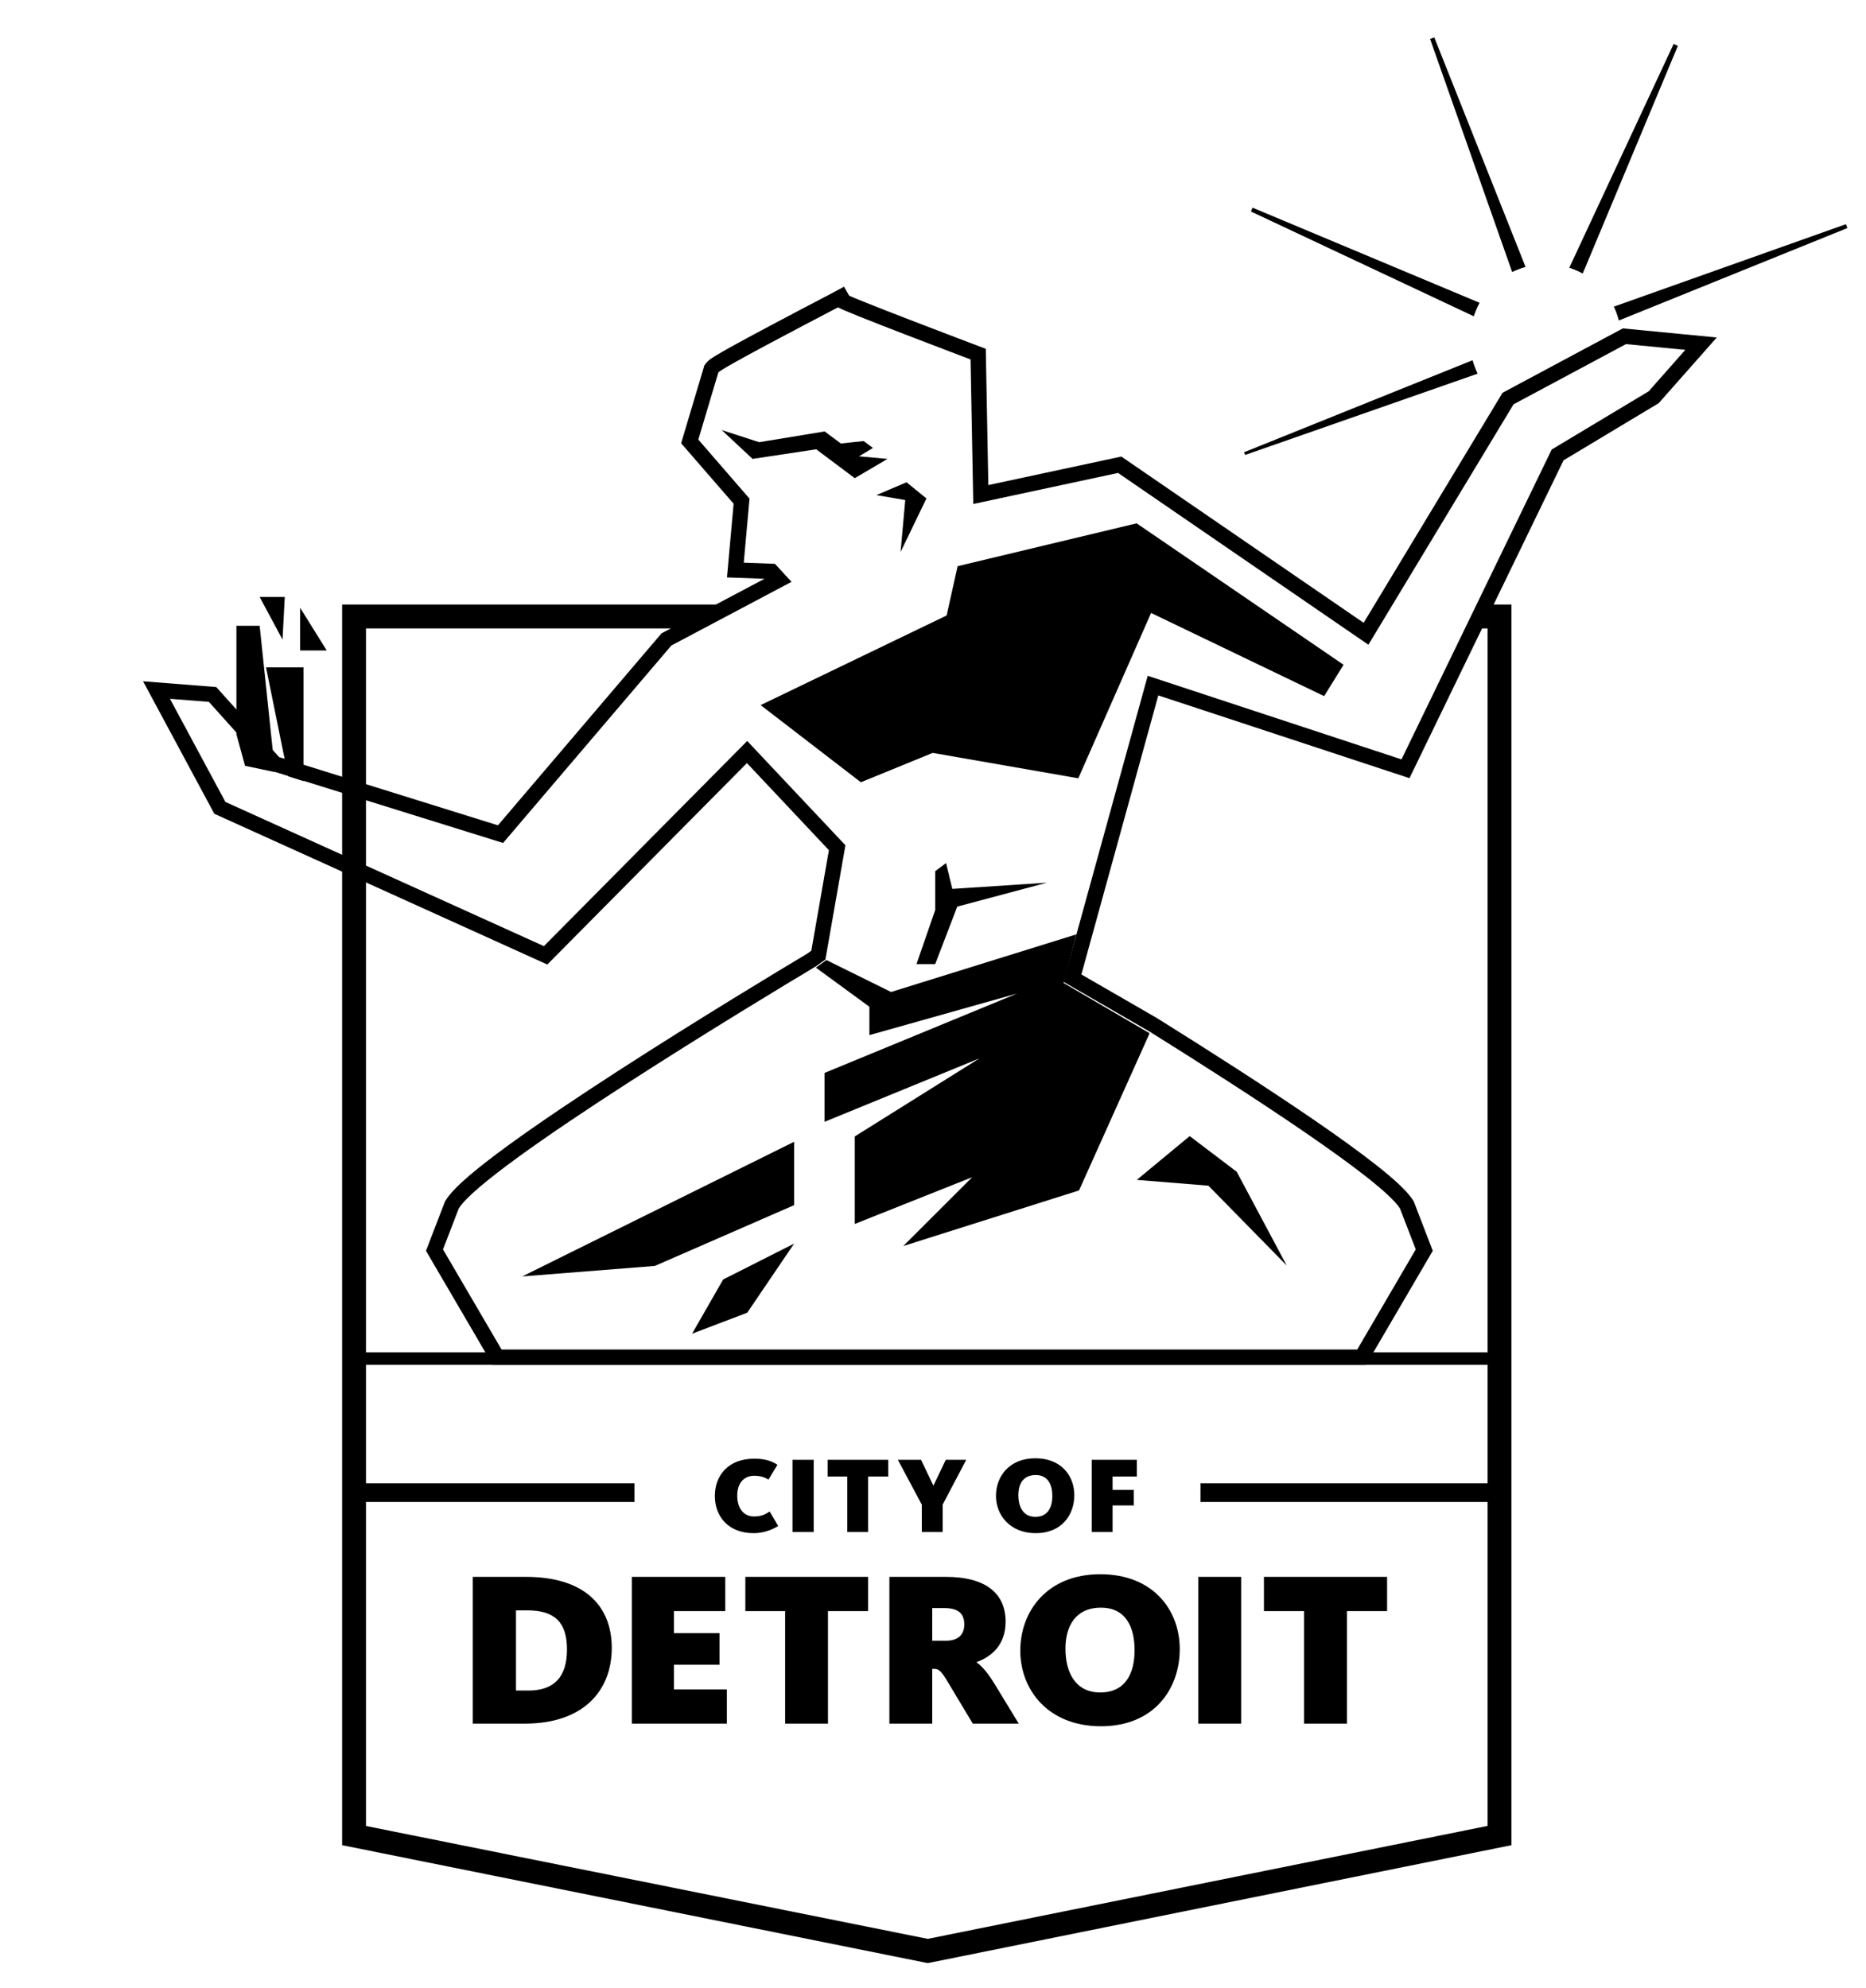 <?xml version="1.0" encoding="UTF-8"?>
<svg xmlns="http://www.w3.org/2000/svg" width="46" height="49" viewBox="0 0 46 49" fill="none">
  <path fill-rule="evenodd" clip-rule="evenodd" d="M36.189 15.489H36.672V45.004L22.871 47.788L9.013 45.004H9.022V15.489H16.726L17.98 14.9H8.434V45.479L22.871 48.386L37.26 45.479V14.9H36.529L36.189 15.489Z" fill="black"></path>
  <path d="M18.584 37.789C17.927 37.789 17.622 37.349 17.622 36.871C17.622 36.384 17.937 35.953 18.593 35.953C18.831 35.953 19.012 36 19.165 36.103L18.945 36.468C18.85 36.412 18.746 36.374 18.593 36.374C18.327 36.374 18.174 36.571 18.174 36.861C18.174 37.161 18.317 37.377 18.593 37.377C18.784 37.377 18.888 37.311 18.974 37.255L19.183 37.611C19.088 37.677 18.85 37.789 18.584 37.789ZM19.536 37.761H20.059V35.981H19.536V37.761ZM21.896 36.393V35.981H20.402V36.393H20.887V37.761H21.401V36.393H21.896ZM23.819 35.981H23.315L23.01 36.618L22.705 35.981H22.134L22.724 37.086V37.761H23.238V37.086L23.819 35.981ZM25.532 37.789C26.18 37.789 26.484 37.33 26.484 36.852C26.484 36.384 26.17 35.943 25.523 35.943C24.876 35.943 24.552 36.393 24.552 36.871C24.552 37.339 24.895 37.789 25.532 37.789ZM25.532 36.356C25.837 36.356 25.942 36.599 25.942 36.871C25.942 37.143 25.837 37.386 25.523 37.386C25.218 37.386 25.104 37.133 25.104 36.852C25.104 36.58 25.218 36.356 25.532 36.356ZM28.026 36.393V35.981H26.913V37.761H27.427V37.105H27.95V36.721H27.427V36.393H28.026ZM12.939 42.483C14.396 42.483 15.081 41.658 15.081 40.618C15.081 39.578 14.405 38.866 12.968 38.866H11.654V42.483H12.939ZM12.996 39.691C13.672 39.691 13.977 39.981 13.977 40.656C13.977 41.321 13.672 41.668 13.025 41.668H12.72V39.691H12.996ZM17.918 42.483V41.64H16.613V41.031H17.737V40.253H16.613V39.71H17.879V38.866H15.576V42.483H17.918ZM21.401 39.71V38.866H18.374V39.71H19.355V42.483H20.411V39.71H21.401ZM25.114 42.483L24.543 41.546C24.352 41.227 24.2 41.059 24.076 40.974V40.965C24.419 40.843 24.79 40.562 24.79 39.972C24.79 39.241 24.257 38.866 23.324 38.866H21.925V42.483H22.981V41.134H23.02C23.134 41.134 23.191 41.162 23.362 41.452L23.981 42.483H25.114ZM23.276 39.635C23.629 39.635 23.771 39.775 23.771 40.038C23.771 40.291 23.619 40.44 23.315 40.44H22.981V39.635H23.276ZM27.141 42.548C28.455 42.548 29.083 41.621 29.083 40.647C29.083 39.691 28.436 38.801 27.122 38.801C25.818 38.801 25.152 39.71 25.152 40.684C25.152 41.649 25.837 42.548 27.141 42.548ZM27.141 39.625C27.76 39.625 27.969 40.112 27.969 40.675C27.969 41.237 27.75 41.715 27.122 41.715C26.503 41.715 26.265 41.209 26.265 40.637C26.265 40.094 26.503 39.625 27.141 39.625ZM29.54 42.483H30.596V38.866H29.54V42.483ZM34.194 39.71V38.866H31.158V39.71H32.148V42.483H33.204V39.71H34.194Z" fill="black"></path>
  <path fill-rule="evenodd" clip-rule="evenodd" d="M40.006 8.094L42.321 8.318L40.89 9.937L38.544 11.346L34.746 19.18L28.554 17.14L26.658 24.018L28.537 25.103L28.542 25.107C29.778 25.878 31.212 26.794 32.396 27.606C32.988 28.012 33.521 28.396 33.938 28.725C34.146 28.889 34.329 29.043 34.477 29.181C34.62 29.315 34.748 29.451 34.831 29.58L34.852 29.613L35.32 30.829L33.676 33.64H12.145L10.501 30.829L10.969 29.615L10.988 29.584C11.105 29.397 11.325 29.185 11.576 28.97C11.839 28.746 12.172 28.489 12.552 28.213C13.311 27.661 14.271 27.02 15.247 26.389C17.188 25.136 19.212 23.915 19.901 23.504L20 23.433L20.434 20.955L18.413 18.808L13.492 23.773L5.283 20.057L3.527 16.792L5.331 16.934L6.881 18.661L12.275 20.342L16.308 15.61L18.846 14.266L17.921 14.232L18.085 12.416L16.791 10.925L17.364 9.006L17.407 8.95C17.44 8.908 17.477 8.879 17.488 8.87L17.489 8.869C17.507 8.855 17.525 8.842 17.542 8.831C17.576 8.808 17.616 8.782 17.661 8.756C17.75 8.702 17.87 8.633 18.007 8.557C18.282 8.404 18.639 8.212 18.995 8.023C19.524 7.741 20.04 7.472 20.304 7.334C20.4 7.284 20.463 7.251 20.481 7.241L20.807 7.066L20.934 7.289C20.943 7.293 20.953 7.297 20.963 7.301C21.05 7.339 21.176 7.391 21.329 7.452C21.634 7.575 22.04 7.733 22.445 7.889C22.85 8.045 23.254 8.199 23.557 8.315C23.708 8.372 23.834 8.42 23.923 8.454C23.967 8.47 24.001 8.483 24.025 8.492L24.061 8.506L24.061 8.506C24.061 8.506 24.061 8.506 23.926 8.859C23.926 8.859 20.699 7.64 20.661 7.574C20.645 7.583 20.584 7.615 20.489 7.664C19.866 7.99 17.791 9.074 17.708 9.181L17.215 10.835L18.477 12.29L18.335 13.868L19.104 13.897L19.512 14.341L16.55 15.91L12.402 20.777L6.668 18.991L5.149 17.299L4.19 17.224L5.557 19.766L13.408 23.32L18.42 18.263L20.841 20.834L20.348 23.65L20.11 23.82C18.762 24.624 11.975 28.726 11.31 29.784L10.921 30.795L12.364 33.262H33.458L34.901 30.795L34.511 29.784C34.056 29.075 30.809 26.968 28.341 25.427L26.214 24.198L28.293 16.657L34.549 18.717L38.252 11.08L40.644 9.644L41.546 8.623L40.084 8.481L37.312 9.965L33.733 15.891L27.562 11.657L23.993 12.422L23.926 8.859L24.061 8.506L24.301 8.597L24.364 11.956L27.643 11.253L33.616 15.351L37.04 9.681L40.006 8.094Z" fill="black"></path>
  <path d="M39.906 7.9C39.877 7.786 39.84 7.672 39.783 7.558L45.504 5.526L45.541 5.621L39.906 7.9ZM35.358 0.922L35.254 0.96L37.277 6.704C37.381 6.656 37.495 6.609 37.608 6.58L35.358 0.922ZM30.668 11.147L30.696 11.213L36.426 9.21C36.379 9.106 36.332 8.992 36.303 8.878L30.668 11.147ZM30.876 5.118L30.838 5.213L36.332 7.796C36.37 7.682 36.417 7.568 36.474 7.463L30.876 5.118ZM41.362 1.131L41.277 1.093L41.258 1.083L38.686 6.599C38.8 6.637 38.913 6.685 39.017 6.742L41.362 1.131Z" fill="black"></path>
  <path d="M18.552 11.311L17.792 10.6L18.715 10.899L20.329 10.634L20.729 10.931L21.291 10.871L21.52 11.041L21.176 11.247L21.879 11.311L21.071 11.786L20.121 11.074L18.552 11.311Z" fill="black"></path>
  <path d="M22.348 11.887L21.604 12.203L22.316 12.325L22.201 13.605L22.838 12.286L22.348 11.887Z" fill="black"></path>
  <path d="M32.642 17.158L33.121 16.385L28.02 12.899L23.607 13.955L23.336 15.17L18.751 17.379L21.222 19.281L22.992 18.557L26.582 19.183L28.376 15.108L32.642 17.158Z" fill="black"></path>
  <path d="M23.054 21.472L23.322 21.273L23.476 21.909L25.808 21.756L23.598 22.346L23.054 23.763H22.593L23.054 22.43V21.472Z" fill="black"></path>
  <path d="M26.22 24.228L26.533 23.03L21.967 24.45L20.372 23.663L20.112 23.849L21.432 24.814V25.513L25.073 24.488L20.326 26.445V27.65L24.146 26.086L21.072 28.01V30.167L23.966 29.015L22.266 30.712L26.6 29.341L28.34 25.467L26.22 24.228Z" fill="black"></path>
  <path d="M19.576 29.704V28.142L12.873 31.461L16.143 31.202L19.576 29.704Z" fill="black"></path>
  <path d="M18.421 32.355L19.576 30.652L17.827 31.536L17.061 32.872L18.421 32.355Z" fill="black"></path>
  <path d="M29.789 29.224L28.024 29.081L29.328 28.002L30.488 28.882L31.72 31.192L29.789 29.224Z" fill="black"></path>
  <path d="M6.401 15.424H5.828V18.1L6.041 18.875L6.78 19.031L6.401 15.424Z" fill="black"></path>
  <path d="M6.965 15.765L6.401 14.714H7.02L6.965 15.765Z" fill="black"></path>
  <path d="M7.399 16.033V14.981L8.055 16.033H7.399Z" fill="black"></path>
  <path d="M6.558 16.448H7.482V19.253L7.103 19.133L6.558 16.448Z" fill="black"></path>
  <path d="M8.74 36.559H15.64V37.019H8.74V36.559Z" fill="black"></path>
  <path d="M29.594 36.559H37.107V37.019H29.594V36.559Z" fill="black"></path>
  <path d="M8.74 33.332H37.107V33.639H8.74V33.332Z" fill="black"></path>
</svg>
